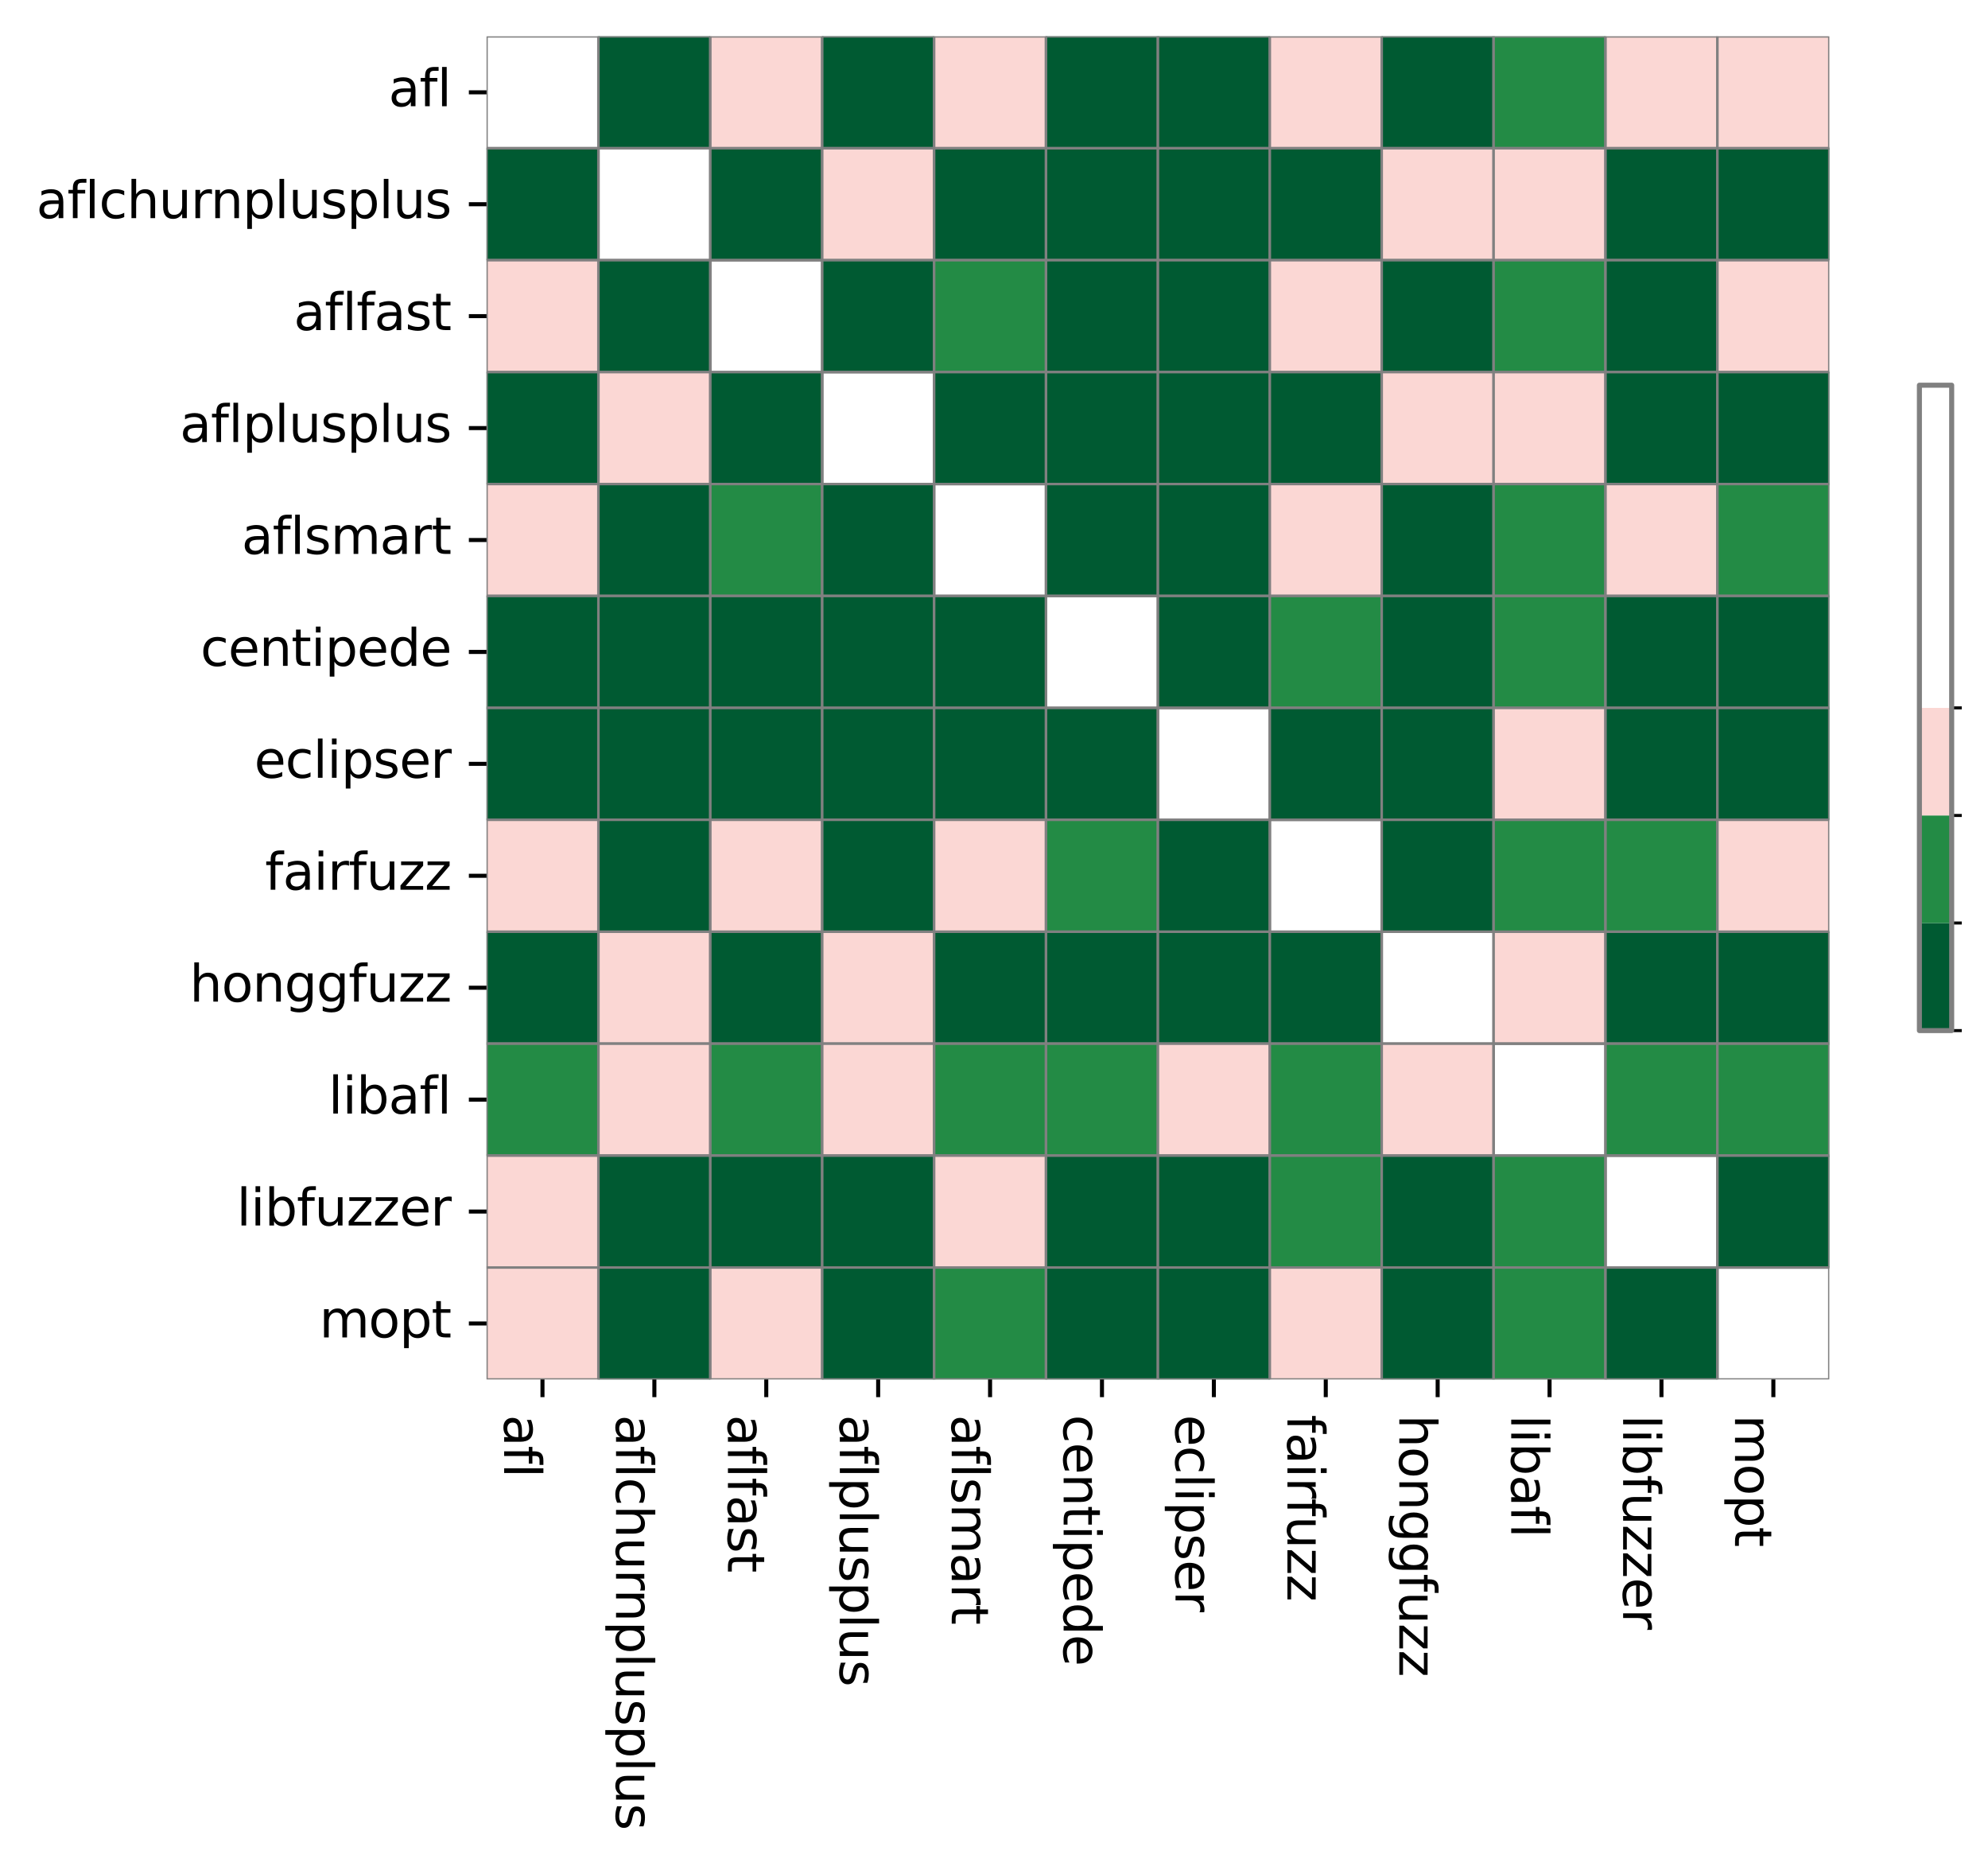 <?xml version="1.0" encoding="utf-8" standalone="no"?>
<!DOCTYPE svg PUBLIC "-//W3C//DTD SVG 1.1//EN"
  "http://www.w3.org/Graphics/SVG/1.1/DTD/svg11.dtd">
<svg xmlns:xlink="http://www.w3.org/1999/xlink" width="393.982pt" height="369.732pt" viewBox="0 0 393.982 369.732" xmlns="http://www.w3.org/2000/svg" version="1.1">
 <defs>
  <style type="text/css">*{stroke-linejoin: round; stroke-linecap: butt}</style>
 </defs>
 <g id="figure_1">
  <g id="patch_1">
   <path d="M 0 369.732 
L 393.982 369.732 
L 393.982 -0 
L 0 -0 
z
" style="fill: #ffffff"/>
  </g>
  <g id="axes_1">
   <g id="patch_2">
    <path d="M 96.42 273.312 
L 362.532 273.312 
L 362.532 7.2 
L 96.42 7.2 
z
" style="fill: #ffffff"/>
   </g>
   <g id="QuadMesh_1">
    <path d="M 96.42 7.2 
L 118.596 7.2 
L 118.596 29.376 
L 96.42 29.376 
L 96.42 7.2 
" clip-path="url(#p18c58197dc)" style="fill: none; stroke: #808080; stroke-width: 0.5"/>
    <path d="M 118.596 7.2 
L 140.772 7.2 
L 140.772 29.376 
L 118.596 29.376 
L 118.596 7.2 
" clip-path="url(#p18c58197dc)" style="fill: #005a32; stroke: #808080; stroke-width: 0.5"/>
    <path d="M 140.772 7.2 
L 162.948 7.2 
L 162.948 29.376 
L 140.772 29.376 
L 140.772 7.2 
" clip-path="url(#p18c58197dc)" style="fill: #fbd7d4; stroke: #808080; stroke-width: 0.5"/>
    <path d="M 162.948 7.2 
L 185.124 7.2 
L 185.124 29.376 
L 162.948 29.376 
L 162.948 7.2 
" clip-path="url(#p18c58197dc)" style="fill: #005a32; stroke: #808080; stroke-width: 0.5"/>
    <path d="M 185.124 7.2 
L 207.3 7.2 
L 207.3 29.376 
L 185.124 29.376 
L 185.124 7.2 
" clip-path="url(#p18c58197dc)" style="fill: #fbd7d4; stroke: #808080; stroke-width: 0.5"/>
    <path d="M 207.3 7.2 
L 229.476 7.2 
L 229.476 29.376 
L 207.3 29.376 
L 207.3 7.2 
" clip-path="url(#p18c58197dc)" style="fill: #005a32; stroke: #808080; stroke-width: 0.5"/>
    <path d="M 229.476 7.2 
L 251.652 7.2 
L 251.652 29.376 
L 229.476 29.376 
L 229.476 7.2 
" clip-path="url(#p18c58197dc)" style="fill: #005a32; stroke: #808080; stroke-width: 0.5"/>
    <path d="M 251.652 7.2 
L 273.828 7.2 
L 273.828 29.376 
L 251.652 29.376 
L 251.652 7.2 
" clip-path="url(#p18c58197dc)" style="fill: #fbd7d4; stroke: #808080; stroke-width: 0.5"/>
    <path d="M 273.828 7.2 
L 296.004 7.2 
L 296.004 29.376 
L 273.828 29.376 
L 273.828 7.2 
" clip-path="url(#p18c58197dc)" style="fill: #005a32; stroke: #808080; stroke-width: 0.5"/>
    <path d="M 296.004 7.2 
L 318.18 7.2 
L 318.18 29.376 
L 296.004 29.376 
L 296.004 7.2 
" clip-path="url(#p18c58197dc)" style="fill: #238b45; stroke: #808080; stroke-width: 0.5"/>
    <path d="M 318.18 7.2 
L 340.356 7.2 
L 340.356 29.376 
L 318.18 29.376 
L 318.18 7.2 
" clip-path="url(#p18c58197dc)" style="fill: #fbd7d4; stroke: #808080; stroke-width: 0.5"/>
    <path d="M 340.356 7.2 
L 362.532 7.2 
L 362.532 29.376 
L 340.356 29.376 
L 340.356 7.2 
" clip-path="url(#p18c58197dc)" style="fill: #fbd7d4; stroke: #808080; stroke-width: 0.5"/>
    <path d="M 96.42 29.376 
L 118.596 29.376 
L 118.596 51.552 
L 96.42 51.552 
L 96.42 29.376 
" clip-path="url(#p18c58197dc)" style="fill: #005a32; stroke: #808080; stroke-width: 0.5"/>
    <path d="M 118.596 29.376 
L 140.772 29.376 
L 140.772 51.552 
L 118.596 51.552 
L 118.596 29.376 
" clip-path="url(#p18c58197dc)" style="fill: none; stroke: #808080; stroke-width: 0.5"/>
    <path d="M 140.772 29.376 
L 162.948 29.376 
L 162.948 51.552 
L 140.772 51.552 
L 140.772 29.376 
" clip-path="url(#p18c58197dc)" style="fill: #005a32; stroke: #808080; stroke-width: 0.5"/>
    <path d="M 162.948 29.376 
L 185.124 29.376 
L 185.124 51.552 
L 162.948 51.552 
L 162.948 29.376 
" clip-path="url(#p18c58197dc)" style="fill: #fbd7d4; stroke: #808080; stroke-width: 0.5"/>
    <path d="M 185.124 29.376 
L 207.3 29.376 
L 207.3 51.552 
L 185.124 51.552 
L 185.124 29.376 
" clip-path="url(#p18c58197dc)" style="fill: #005a32; stroke: #808080; stroke-width: 0.5"/>
    <path d="M 207.3 29.376 
L 229.476 29.376 
L 229.476 51.552 
L 207.3 51.552 
L 207.3 29.376 
" clip-path="url(#p18c58197dc)" style="fill: #005a32; stroke: #808080; stroke-width: 0.5"/>
    <path d="M 229.476 29.376 
L 251.652 29.376 
L 251.652 51.552 
L 229.476 51.552 
L 229.476 29.376 
" clip-path="url(#p18c58197dc)" style="fill: #005a32; stroke: #808080; stroke-width: 0.5"/>
    <path d="M 251.652 29.376 
L 273.828 29.376 
L 273.828 51.552 
L 251.652 51.552 
L 251.652 29.376 
" clip-path="url(#p18c58197dc)" style="fill: #005a32; stroke: #808080; stroke-width: 0.5"/>
    <path d="M 273.828 29.376 
L 296.004 29.376 
L 296.004 51.552 
L 273.828 51.552 
L 273.828 29.376 
" clip-path="url(#p18c58197dc)" style="fill: #fbd7d4; stroke: #808080; stroke-width: 0.5"/>
    <path d="M 296.004 29.376 
L 318.18 29.376 
L 318.18 51.552 
L 296.004 51.552 
L 296.004 29.376 
" clip-path="url(#p18c58197dc)" style="fill: #fbd7d4; stroke: #808080; stroke-width: 0.5"/>
    <path d="M 318.18 29.376 
L 340.356 29.376 
L 340.356 51.552 
L 318.18 51.552 
L 318.18 29.376 
" clip-path="url(#p18c58197dc)" style="fill: #005a32; stroke: #808080; stroke-width: 0.5"/>
    <path d="M 340.356 29.376 
L 362.532 29.376 
L 362.532 51.552 
L 340.356 51.552 
L 340.356 29.376 
" clip-path="url(#p18c58197dc)" style="fill: #005a32; stroke: #808080; stroke-width: 0.5"/>
    <path d="M 96.42 51.552 
L 118.596 51.552 
L 118.596 73.728 
L 96.42 73.728 
L 96.42 51.552 
" clip-path="url(#p18c58197dc)" style="fill: #fbd7d4; stroke: #808080; stroke-width: 0.5"/>
    <path d="M 118.596 51.552 
L 140.772 51.552 
L 140.772 73.728 
L 118.596 73.728 
L 118.596 51.552 
" clip-path="url(#p18c58197dc)" style="fill: #005a32; stroke: #808080; stroke-width: 0.5"/>
    <path d="M 140.772 51.552 
L 162.948 51.552 
L 162.948 73.728 
L 140.772 73.728 
L 140.772 51.552 
" clip-path="url(#p18c58197dc)" style="fill: none; stroke: #808080; stroke-width: 0.5"/>
    <path d="M 162.948 51.552 
L 185.124 51.552 
L 185.124 73.728 
L 162.948 73.728 
L 162.948 51.552 
" clip-path="url(#p18c58197dc)" style="fill: #005a32; stroke: #808080; stroke-width: 0.5"/>
    <path d="M 185.124 51.552 
L 207.3 51.552 
L 207.3 73.728 
L 185.124 73.728 
L 185.124 51.552 
" clip-path="url(#p18c58197dc)" style="fill: #238b45; stroke: #808080; stroke-width: 0.5"/>
    <path d="M 207.3 51.552 
L 229.476 51.552 
L 229.476 73.728 
L 207.3 73.728 
L 207.3 51.552 
" clip-path="url(#p18c58197dc)" style="fill: #005a32; stroke: #808080; stroke-width: 0.5"/>
    <path d="M 229.476 51.552 
L 251.652 51.552 
L 251.652 73.728 
L 229.476 73.728 
L 229.476 51.552 
" clip-path="url(#p18c58197dc)" style="fill: #005a32; stroke: #808080; stroke-width: 0.5"/>
    <path d="M 251.652 51.552 
L 273.828 51.552 
L 273.828 73.728 
L 251.652 73.728 
L 251.652 51.552 
" clip-path="url(#p18c58197dc)" style="fill: #fbd7d4; stroke: #808080; stroke-width: 0.5"/>
    <path d="M 273.828 51.552 
L 296.004 51.552 
L 296.004 73.728 
L 273.828 73.728 
L 273.828 51.552 
" clip-path="url(#p18c58197dc)" style="fill: #005a32; stroke: #808080; stroke-width: 0.5"/>
    <path d="M 296.004 51.552 
L 318.18 51.552 
L 318.18 73.728 
L 296.004 73.728 
L 296.004 51.552 
" clip-path="url(#p18c58197dc)" style="fill: #238b45; stroke: #808080; stroke-width: 0.5"/>
    <path d="M 318.18 51.552 
L 340.356 51.552 
L 340.356 73.728 
L 318.18 73.728 
L 318.18 51.552 
" clip-path="url(#p18c58197dc)" style="fill: #005a32; stroke: #808080; stroke-width: 0.5"/>
    <path d="M 340.356 51.552 
L 362.532 51.552 
L 362.532 73.728 
L 340.356 73.728 
L 340.356 51.552 
" clip-path="url(#p18c58197dc)" style="fill: #fbd7d4; stroke: #808080; stroke-width: 0.5"/>
    <path d="M 96.42 73.728 
L 118.596 73.728 
L 118.596 95.904 
L 96.42 95.904 
L 96.42 73.728 
" clip-path="url(#p18c58197dc)" style="fill: #005a32; stroke: #808080; stroke-width: 0.5"/>
    <path d="M 118.596 73.728 
L 140.772 73.728 
L 140.772 95.904 
L 118.596 95.904 
L 118.596 73.728 
" clip-path="url(#p18c58197dc)" style="fill: #fbd7d4; stroke: #808080; stroke-width: 0.5"/>
    <path d="M 140.772 73.728 
L 162.948 73.728 
L 162.948 95.904 
L 140.772 95.904 
L 140.772 73.728 
" clip-path="url(#p18c58197dc)" style="fill: #005a32; stroke: #808080; stroke-width: 0.5"/>
    <path d="M 162.948 73.728 
L 185.124 73.728 
L 185.124 95.904 
L 162.948 95.904 
L 162.948 73.728 
" clip-path="url(#p18c58197dc)" style="fill: none; stroke: #808080; stroke-width: 0.5"/>
    <path d="M 185.124 73.728 
L 207.3 73.728 
L 207.3 95.904 
L 185.124 95.904 
L 185.124 73.728 
" clip-path="url(#p18c58197dc)" style="fill: #005a32; stroke: #808080; stroke-width: 0.5"/>
    <path d="M 207.3 73.728 
L 229.476 73.728 
L 229.476 95.904 
L 207.3 95.904 
L 207.3 73.728 
" clip-path="url(#p18c58197dc)" style="fill: #005a32; stroke: #808080; stroke-width: 0.5"/>
    <path d="M 229.476 73.728 
L 251.652 73.728 
L 251.652 95.904 
L 229.476 95.904 
L 229.476 73.728 
" clip-path="url(#p18c58197dc)" style="fill: #005a32; stroke: #808080; stroke-width: 0.5"/>
    <path d="M 251.652 73.728 
L 273.828 73.728 
L 273.828 95.904 
L 251.652 95.904 
L 251.652 73.728 
" clip-path="url(#p18c58197dc)" style="fill: #005a32; stroke: #808080; stroke-width: 0.5"/>
    <path d="M 273.828 73.728 
L 296.004 73.728 
L 296.004 95.904 
L 273.828 95.904 
L 273.828 73.728 
" clip-path="url(#p18c58197dc)" style="fill: #fbd7d4; stroke: #808080; stroke-width: 0.5"/>
    <path d="M 296.004 73.728 
L 318.18 73.728 
L 318.18 95.904 
L 296.004 95.904 
L 296.004 73.728 
" clip-path="url(#p18c58197dc)" style="fill: #fbd7d4; stroke: #808080; stroke-width: 0.5"/>
    <path d="M 318.18 73.728 
L 340.356 73.728 
L 340.356 95.904 
L 318.18 95.904 
L 318.18 73.728 
" clip-path="url(#p18c58197dc)" style="fill: #005a32; stroke: #808080; stroke-width: 0.5"/>
    <path d="M 340.356 73.728 
L 362.532 73.728 
L 362.532 95.904 
L 340.356 95.904 
L 340.356 73.728 
" clip-path="url(#p18c58197dc)" style="fill: #005a32; stroke: #808080; stroke-width: 0.5"/>
    <path d="M 96.42 95.904 
L 118.596 95.904 
L 118.596 118.08 
L 96.42 118.08 
L 96.42 95.904 
" clip-path="url(#p18c58197dc)" style="fill: #fbd7d4; stroke: #808080; stroke-width: 0.5"/>
    <path d="M 118.596 95.904 
L 140.772 95.904 
L 140.772 118.08 
L 118.596 118.08 
L 118.596 95.904 
" clip-path="url(#p18c58197dc)" style="fill: #005a32; stroke: #808080; stroke-width: 0.5"/>
    <path d="M 140.772 95.904 
L 162.948 95.904 
L 162.948 118.08 
L 140.772 118.08 
L 140.772 95.904 
" clip-path="url(#p18c58197dc)" style="fill: #238b45; stroke: #808080; stroke-width: 0.5"/>
    <path d="M 162.948 95.904 
L 185.124 95.904 
L 185.124 118.08 
L 162.948 118.08 
L 162.948 95.904 
" clip-path="url(#p18c58197dc)" style="fill: #005a32; stroke: #808080; stroke-width: 0.5"/>
    <path d="M 185.124 95.904 
L 207.3 95.904 
L 207.3 118.08 
L 185.124 118.08 
L 185.124 95.904 
" clip-path="url(#p18c58197dc)" style="fill: none; stroke: #808080; stroke-width: 0.5"/>
    <path d="M 207.3 95.904 
L 229.476 95.904 
L 229.476 118.08 
L 207.3 118.08 
L 207.3 95.904 
" clip-path="url(#p18c58197dc)" style="fill: #005a32; stroke: #808080; stroke-width: 0.5"/>
    <path d="M 229.476 95.904 
L 251.652 95.904 
L 251.652 118.08 
L 229.476 118.08 
L 229.476 95.904 
" clip-path="url(#p18c58197dc)" style="fill: #005a32; stroke: #808080; stroke-width: 0.5"/>
    <path d="M 251.652 95.904 
L 273.828 95.904 
L 273.828 118.08 
L 251.652 118.08 
L 251.652 95.904 
" clip-path="url(#p18c58197dc)" style="fill: #fbd7d4; stroke: #808080; stroke-width: 0.5"/>
    <path d="M 273.828 95.904 
L 296.004 95.904 
L 296.004 118.08 
L 273.828 118.08 
L 273.828 95.904 
" clip-path="url(#p18c58197dc)" style="fill: #005a32; stroke: #808080; stroke-width: 0.5"/>
    <path d="M 296.004 95.904 
L 318.18 95.904 
L 318.18 118.08 
L 296.004 118.08 
L 296.004 95.904 
" clip-path="url(#p18c58197dc)" style="fill: #238b45; stroke: #808080; stroke-width: 0.5"/>
    <path d="M 318.18 95.904 
L 340.356 95.904 
L 340.356 118.08 
L 318.18 118.08 
L 318.18 95.904 
" clip-path="url(#p18c58197dc)" style="fill: #fbd7d4; stroke: #808080; stroke-width: 0.5"/>
    <path d="M 340.356 95.904 
L 362.532 95.904 
L 362.532 118.08 
L 340.356 118.08 
L 340.356 95.904 
" clip-path="url(#p18c58197dc)" style="fill: #238b45; stroke: #808080; stroke-width: 0.5"/>
    <path d="M 96.42 118.08 
L 118.596 118.08 
L 118.596 140.256 
L 96.42 140.256 
L 96.42 118.08 
" clip-path="url(#p18c58197dc)" style="fill: #005a32; stroke: #808080; stroke-width: 0.5"/>
    <path d="M 118.596 118.08 
L 140.772 118.08 
L 140.772 140.256 
L 118.596 140.256 
L 118.596 118.08 
" clip-path="url(#p18c58197dc)" style="fill: #005a32; stroke: #808080; stroke-width: 0.5"/>
    <path d="M 140.772 118.08 
L 162.948 118.08 
L 162.948 140.256 
L 140.772 140.256 
L 140.772 118.08 
" clip-path="url(#p18c58197dc)" style="fill: #005a32; stroke: #808080; stroke-width: 0.5"/>
    <path d="M 162.948 118.08 
L 185.124 118.08 
L 185.124 140.256 
L 162.948 140.256 
L 162.948 118.08 
" clip-path="url(#p18c58197dc)" style="fill: #005a32; stroke: #808080; stroke-width: 0.5"/>
    <path d="M 185.124 118.08 
L 207.3 118.08 
L 207.3 140.256 
L 185.124 140.256 
L 185.124 118.08 
" clip-path="url(#p18c58197dc)" style="fill: #005a32; stroke: #808080; stroke-width: 0.5"/>
    <path d="M 207.3 118.08 
L 229.476 118.08 
L 229.476 140.256 
L 207.3 140.256 
L 207.3 118.08 
" clip-path="url(#p18c58197dc)" style="fill: none; stroke: #808080; stroke-width: 0.5"/>
    <path d="M 229.476 118.08 
L 251.652 118.08 
L 251.652 140.256 
L 229.476 140.256 
L 229.476 118.08 
" clip-path="url(#p18c58197dc)" style="fill: #005a32; stroke: #808080; stroke-width: 0.5"/>
    <path d="M 251.652 118.08 
L 273.828 118.08 
L 273.828 140.256 
L 251.652 140.256 
L 251.652 118.08 
" clip-path="url(#p18c58197dc)" style="fill: #238b45; stroke: #808080; stroke-width: 0.5"/>
    <path d="M 273.828 118.08 
L 296.004 118.08 
L 296.004 140.256 
L 273.828 140.256 
L 273.828 118.08 
" clip-path="url(#p18c58197dc)" style="fill: #005a32; stroke: #808080; stroke-width: 0.5"/>
    <path d="M 296.004 118.08 
L 318.18 118.08 
L 318.18 140.256 
L 296.004 140.256 
L 296.004 118.08 
" clip-path="url(#p18c58197dc)" style="fill: #238b45; stroke: #808080; stroke-width: 0.5"/>
    <path d="M 318.18 118.08 
L 340.356 118.08 
L 340.356 140.256 
L 318.18 140.256 
L 318.18 118.08 
" clip-path="url(#p18c58197dc)" style="fill: #005a32; stroke: #808080; stroke-width: 0.5"/>
    <path d="M 340.356 118.08 
L 362.532 118.08 
L 362.532 140.256 
L 340.356 140.256 
L 340.356 118.08 
" clip-path="url(#p18c58197dc)" style="fill: #005a32; stroke: #808080; stroke-width: 0.5"/>
    <path d="M 96.42 140.256 
L 118.596 140.256 
L 118.596 162.432 
L 96.42 162.432 
L 96.42 140.256 
" clip-path="url(#p18c58197dc)" style="fill: #005a32; stroke: #808080; stroke-width: 0.5"/>
    <path d="M 118.596 140.256 
L 140.772 140.256 
L 140.772 162.432 
L 118.596 162.432 
L 118.596 140.256 
" clip-path="url(#p18c58197dc)" style="fill: #005a32; stroke: #808080; stroke-width: 0.5"/>
    <path d="M 140.772 140.256 
L 162.948 140.256 
L 162.948 162.432 
L 140.772 162.432 
L 140.772 140.256 
" clip-path="url(#p18c58197dc)" style="fill: #005a32; stroke: #808080; stroke-width: 0.5"/>
    <path d="M 162.948 140.256 
L 185.124 140.256 
L 185.124 162.432 
L 162.948 162.432 
L 162.948 140.256 
" clip-path="url(#p18c58197dc)" style="fill: #005a32; stroke: #808080; stroke-width: 0.5"/>
    <path d="M 185.124 140.256 
L 207.3 140.256 
L 207.3 162.432 
L 185.124 162.432 
L 185.124 140.256 
" clip-path="url(#p18c58197dc)" style="fill: #005a32; stroke: #808080; stroke-width: 0.5"/>
    <path d="M 207.3 140.256 
L 229.476 140.256 
L 229.476 162.432 
L 207.3 162.432 
L 207.3 140.256 
" clip-path="url(#p18c58197dc)" style="fill: #005a32; stroke: #808080; stroke-width: 0.5"/>
    <path d="M 229.476 140.256 
L 251.652 140.256 
L 251.652 162.432 
L 229.476 162.432 
L 229.476 140.256 
" clip-path="url(#p18c58197dc)" style="fill: none; stroke: #808080; stroke-width: 0.5"/>
    <path d="M 251.652 140.256 
L 273.828 140.256 
L 273.828 162.432 
L 251.652 162.432 
L 251.652 140.256 
" clip-path="url(#p18c58197dc)" style="fill: #005a32; stroke: #808080; stroke-width: 0.5"/>
    <path d="M 273.828 140.256 
L 296.004 140.256 
L 296.004 162.432 
L 273.828 162.432 
L 273.828 140.256 
" clip-path="url(#p18c58197dc)" style="fill: #005a32; stroke: #808080; stroke-width: 0.5"/>
    <path d="M 296.004 140.256 
L 318.18 140.256 
L 318.18 162.432 
L 296.004 162.432 
L 296.004 140.256 
" clip-path="url(#p18c58197dc)" style="fill: #fbd7d4; stroke: #808080; stroke-width: 0.5"/>
    <path d="M 318.18 140.256 
L 340.356 140.256 
L 340.356 162.432 
L 318.18 162.432 
L 318.18 140.256 
" clip-path="url(#p18c58197dc)" style="fill: #005a32; stroke: #808080; stroke-width: 0.5"/>
    <path d="M 340.356 140.256 
L 362.532 140.256 
L 362.532 162.432 
L 340.356 162.432 
L 340.356 140.256 
" clip-path="url(#p18c58197dc)" style="fill: #005a32; stroke: #808080; stroke-width: 0.5"/>
    <path d="M 96.42 162.432 
L 118.596 162.432 
L 118.596 184.608 
L 96.42 184.608 
L 96.42 162.432 
" clip-path="url(#p18c58197dc)" style="fill: #fbd7d4; stroke: #808080; stroke-width: 0.5"/>
    <path d="M 118.596 162.432 
L 140.772 162.432 
L 140.772 184.608 
L 118.596 184.608 
L 118.596 162.432 
" clip-path="url(#p18c58197dc)" style="fill: #005a32; stroke: #808080; stroke-width: 0.5"/>
    <path d="M 140.772 162.432 
L 162.948 162.432 
L 162.948 184.608 
L 140.772 184.608 
L 140.772 162.432 
" clip-path="url(#p18c58197dc)" style="fill: #fbd7d4; stroke: #808080; stroke-width: 0.5"/>
    <path d="M 162.948 162.432 
L 185.124 162.432 
L 185.124 184.608 
L 162.948 184.608 
L 162.948 162.432 
" clip-path="url(#p18c58197dc)" style="fill: #005a32; stroke: #808080; stroke-width: 0.5"/>
    <path d="M 185.124 162.432 
L 207.3 162.432 
L 207.3 184.608 
L 185.124 184.608 
L 185.124 162.432 
" clip-path="url(#p18c58197dc)" style="fill: #fbd7d4; stroke: #808080; stroke-width: 0.5"/>
    <path d="M 207.3 162.432 
L 229.476 162.432 
L 229.476 184.608 
L 207.3 184.608 
L 207.3 162.432 
" clip-path="url(#p18c58197dc)" style="fill: #238b45; stroke: #808080; stroke-width: 0.5"/>
    <path d="M 229.476 162.432 
L 251.652 162.432 
L 251.652 184.608 
L 229.476 184.608 
L 229.476 162.432 
" clip-path="url(#p18c58197dc)" style="fill: #005a32; stroke: #808080; stroke-width: 0.5"/>
    <path d="M 251.652 162.432 
L 273.828 162.432 
L 273.828 184.608 
L 251.652 184.608 
L 251.652 162.432 
" clip-path="url(#p18c58197dc)" style="fill: none; stroke: #808080; stroke-width: 0.5"/>
    <path d="M 273.828 162.432 
L 296.004 162.432 
L 296.004 184.608 
L 273.828 184.608 
L 273.828 162.432 
" clip-path="url(#p18c58197dc)" style="fill: #005a32; stroke: #808080; stroke-width: 0.5"/>
    <path d="M 296.004 162.432 
L 318.18 162.432 
L 318.18 184.608 
L 296.004 184.608 
L 296.004 162.432 
" clip-path="url(#p18c58197dc)" style="fill: #238b45; stroke: #808080; stroke-width: 0.5"/>
    <path d="M 318.18 162.432 
L 340.356 162.432 
L 340.356 184.608 
L 318.18 184.608 
L 318.18 162.432 
" clip-path="url(#p18c58197dc)" style="fill: #238b45; stroke: #808080; stroke-width: 0.5"/>
    <path d="M 340.356 162.432 
L 362.532 162.432 
L 362.532 184.608 
L 340.356 184.608 
L 340.356 162.432 
" clip-path="url(#p18c58197dc)" style="fill: #fbd7d4; stroke: #808080; stroke-width: 0.5"/>
    <path d="M 96.42 184.608 
L 118.596 184.608 
L 118.596 206.784 
L 96.42 206.784 
L 96.42 184.608 
" clip-path="url(#p18c58197dc)" style="fill: #005a32; stroke: #808080; stroke-width: 0.5"/>
    <path d="M 118.596 184.608 
L 140.772 184.608 
L 140.772 206.784 
L 118.596 206.784 
L 118.596 184.608 
" clip-path="url(#p18c58197dc)" style="fill: #fbd7d4; stroke: #808080; stroke-width: 0.5"/>
    <path d="M 140.772 184.608 
L 162.948 184.608 
L 162.948 206.784 
L 140.772 206.784 
L 140.772 184.608 
" clip-path="url(#p18c58197dc)" style="fill: #005a32; stroke: #808080; stroke-width: 0.5"/>
    <path d="M 162.948 184.608 
L 185.124 184.608 
L 185.124 206.784 
L 162.948 206.784 
L 162.948 184.608 
" clip-path="url(#p18c58197dc)" style="fill: #fbd7d4; stroke: #808080; stroke-width: 0.5"/>
    <path d="M 185.124 184.608 
L 207.3 184.608 
L 207.3 206.784 
L 185.124 206.784 
L 185.124 184.608 
" clip-path="url(#p18c58197dc)" style="fill: #005a32; stroke: #808080; stroke-width: 0.5"/>
    <path d="M 207.3 184.608 
L 229.476 184.608 
L 229.476 206.784 
L 207.3 206.784 
L 207.3 184.608 
" clip-path="url(#p18c58197dc)" style="fill: #005a32; stroke: #808080; stroke-width: 0.5"/>
    <path d="M 229.476 184.608 
L 251.652 184.608 
L 251.652 206.784 
L 229.476 206.784 
L 229.476 184.608 
" clip-path="url(#p18c58197dc)" style="fill: #005a32; stroke: #808080; stroke-width: 0.5"/>
    <path d="M 251.652 184.608 
L 273.828 184.608 
L 273.828 206.784 
L 251.652 206.784 
L 251.652 184.608 
" clip-path="url(#p18c58197dc)" style="fill: #005a32; stroke: #808080; stroke-width: 0.5"/>
    <path d="M 273.828 184.608 
L 296.004 184.608 
L 296.004 206.784 
L 273.828 206.784 
L 273.828 184.608 
" clip-path="url(#p18c58197dc)" style="fill: none; stroke: #808080; stroke-width: 0.5"/>
    <path d="M 296.004 184.608 
L 318.18 184.608 
L 318.18 206.784 
L 296.004 206.784 
L 296.004 184.608 
" clip-path="url(#p18c58197dc)" style="fill: #fbd7d4; stroke: #808080; stroke-width: 0.5"/>
    <path d="M 318.18 184.608 
L 340.356 184.608 
L 340.356 206.784 
L 318.18 206.784 
L 318.18 184.608 
" clip-path="url(#p18c58197dc)" style="fill: #005a32; stroke: #808080; stroke-width: 0.5"/>
    <path d="M 340.356 184.608 
L 362.532 184.608 
L 362.532 206.784 
L 340.356 206.784 
L 340.356 184.608 
" clip-path="url(#p18c58197dc)" style="fill: #005a32; stroke: #808080; stroke-width: 0.5"/>
    <path d="M 96.42 206.784 
L 118.596 206.784 
L 118.596 228.96 
L 96.42 228.96 
L 96.42 206.784 
" clip-path="url(#p18c58197dc)" style="fill: #238b45; stroke: #808080; stroke-width: 0.5"/>
    <path d="M 118.596 206.784 
L 140.772 206.784 
L 140.772 228.96 
L 118.596 228.96 
L 118.596 206.784 
" clip-path="url(#p18c58197dc)" style="fill: #fbd7d4; stroke: #808080; stroke-width: 0.5"/>
    <path d="M 140.772 206.784 
L 162.948 206.784 
L 162.948 228.96 
L 140.772 228.96 
L 140.772 206.784 
" clip-path="url(#p18c58197dc)" style="fill: #238b45; stroke: #808080; stroke-width: 0.5"/>
    <path d="M 162.948 206.784 
L 185.124 206.784 
L 185.124 228.96 
L 162.948 228.96 
L 162.948 206.784 
" clip-path="url(#p18c58197dc)" style="fill: #fbd7d4; stroke: #808080; stroke-width: 0.5"/>
    <path d="M 185.124 206.784 
L 207.3 206.784 
L 207.3 228.96 
L 185.124 228.96 
L 185.124 206.784 
" clip-path="url(#p18c58197dc)" style="fill: #238b45; stroke: #808080; stroke-width: 0.5"/>
    <path d="M 207.3 206.784 
L 229.476 206.784 
L 229.476 228.96 
L 207.3 228.96 
L 207.3 206.784 
" clip-path="url(#p18c58197dc)" style="fill: #238b45; stroke: #808080; stroke-width: 0.5"/>
    <path d="M 229.476 206.784 
L 251.652 206.784 
L 251.652 228.96 
L 229.476 228.96 
L 229.476 206.784 
" clip-path="url(#p18c58197dc)" style="fill: #fbd7d4; stroke: #808080; stroke-width: 0.5"/>
    <path d="M 251.652 206.784 
L 273.828 206.784 
L 273.828 228.96 
L 251.652 228.96 
L 251.652 206.784 
" clip-path="url(#p18c58197dc)" style="fill: #238b45; stroke: #808080; stroke-width: 0.5"/>
    <path d="M 273.828 206.784 
L 296.004 206.784 
L 296.004 228.96 
L 273.828 228.96 
L 273.828 206.784 
" clip-path="url(#p18c58197dc)" style="fill: #fbd7d4; stroke: #808080; stroke-width: 0.5"/>
    <path d="M 296.004 206.784 
L 318.18 206.784 
L 318.18 228.96 
L 296.004 228.96 
L 296.004 206.784 
" clip-path="url(#p18c58197dc)" style="fill: none; stroke: #808080; stroke-width: 0.5"/>
    <path d="M 318.18 206.784 
L 340.356 206.784 
L 340.356 228.96 
L 318.18 228.96 
L 318.18 206.784 
" clip-path="url(#p18c58197dc)" style="fill: #238b45; stroke: #808080; stroke-width: 0.5"/>
    <path d="M 340.356 206.784 
L 362.532 206.784 
L 362.532 228.96 
L 340.356 228.96 
L 340.356 206.784 
" clip-path="url(#p18c58197dc)" style="fill: #238b45; stroke: #808080; stroke-width: 0.5"/>
    <path d="M 96.42 228.96 
L 118.596 228.96 
L 118.596 251.136 
L 96.42 251.136 
L 96.42 228.96 
" clip-path="url(#p18c58197dc)" style="fill: #fbd7d4; stroke: #808080; stroke-width: 0.5"/>
    <path d="M 118.596 228.96 
L 140.772 228.96 
L 140.772 251.136 
L 118.596 251.136 
L 118.596 228.96 
" clip-path="url(#p18c58197dc)" style="fill: #005a32; stroke: #808080; stroke-width: 0.5"/>
    <path d="M 140.772 228.96 
L 162.948 228.96 
L 162.948 251.136 
L 140.772 251.136 
L 140.772 228.96 
" clip-path="url(#p18c58197dc)" style="fill: #005a32; stroke: #808080; stroke-width: 0.5"/>
    <path d="M 162.948 228.96 
L 185.124 228.96 
L 185.124 251.136 
L 162.948 251.136 
L 162.948 228.96 
" clip-path="url(#p18c58197dc)" style="fill: #005a32; stroke: #808080; stroke-width: 0.5"/>
    <path d="M 185.124 228.96 
L 207.3 228.96 
L 207.3 251.136 
L 185.124 251.136 
L 185.124 228.96 
" clip-path="url(#p18c58197dc)" style="fill: #fbd7d4; stroke: #808080; stroke-width: 0.5"/>
    <path d="M 207.3 228.96 
L 229.476 228.96 
L 229.476 251.136 
L 207.3 251.136 
L 207.3 228.96 
" clip-path="url(#p18c58197dc)" style="fill: #005a32; stroke: #808080; stroke-width: 0.5"/>
    <path d="M 229.476 228.96 
L 251.652 228.96 
L 251.652 251.136 
L 229.476 251.136 
L 229.476 228.96 
" clip-path="url(#p18c58197dc)" style="fill: #005a32; stroke: #808080; stroke-width: 0.5"/>
    <path d="M 251.652 228.96 
L 273.828 228.96 
L 273.828 251.136 
L 251.652 251.136 
L 251.652 228.96 
" clip-path="url(#p18c58197dc)" style="fill: #238b45; stroke: #808080; stroke-width: 0.5"/>
    <path d="M 273.828 228.96 
L 296.004 228.96 
L 296.004 251.136 
L 273.828 251.136 
L 273.828 228.96 
" clip-path="url(#p18c58197dc)" style="fill: #005a32; stroke: #808080; stroke-width: 0.5"/>
    <path d="M 296.004 228.96 
L 318.18 228.96 
L 318.18 251.136 
L 296.004 251.136 
L 296.004 228.96 
" clip-path="url(#p18c58197dc)" style="fill: #238b45; stroke: #808080; stroke-width: 0.5"/>
    <path d="M 318.18 228.96 
L 340.356 228.96 
L 340.356 251.136 
L 318.18 251.136 
L 318.18 228.96 
" clip-path="url(#p18c58197dc)" style="fill: none; stroke: #808080; stroke-width: 0.5"/>
    <path d="M 340.356 228.96 
L 362.532 228.96 
L 362.532 251.136 
L 340.356 251.136 
L 340.356 228.96 
" clip-path="url(#p18c58197dc)" style="fill: #005a32; stroke: #808080; stroke-width: 0.5"/>
    <path d="M 96.42 251.136 
L 118.596 251.136 
L 118.596 273.312 
L 96.42 273.312 
L 96.42 251.136 
" clip-path="url(#p18c58197dc)" style="fill: #fbd7d4; stroke: #808080; stroke-width: 0.5"/>
    <path d="M 118.596 251.136 
L 140.772 251.136 
L 140.772 273.312 
L 118.596 273.312 
L 118.596 251.136 
" clip-path="url(#p18c58197dc)" style="fill: #005a32; stroke: #808080; stroke-width: 0.5"/>
    <path d="M 140.772 251.136 
L 162.948 251.136 
L 162.948 273.312 
L 140.772 273.312 
L 140.772 251.136 
" clip-path="url(#p18c58197dc)" style="fill: #fbd7d4; stroke: #808080; stroke-width: 0.5"/>
    <path d="M 162.948 251.136 
L 185.124 251.136 
L 185.124 273.312 
L 162.948 273.312 
L 162.948 251.136 
" clip-path="url(#p18c58197dc)" style="fill: #005a32; stroke: #808080; stroke-width: 0.5"/>
    <path d="M 185.124 251.136 
L 207.3 251.136 
L 207.3 273.312 
L 185.124 273.312 
L 185.124 251.136 
" clip-path="url(#p18c58197dc)" style="fill: #238b45; stroke: #808080; stroke-width: 0.5"/>
    <path d="M 207.3 251.136 
L 229.476 251.136 
L 229.476 273.312 
L 207.3 273.312 
L 207.3 251.136 
" clip-path="url(#p18c58197dc)" style="fill: #005a32; stroke: #808080; stroke-width: 0.5"/>
    <path d="M 229.476 251.136 
L 251.652 251.136 
L 251.652 273.312 
L 229.476 273.312 
L 229.476 251.136 
" clip-path="url(#p18c58197dc)" style="fill: #005a32; stroke: #808080; stroke-width: 0.5"/>
    <path d="M 251.652 251.136 
L 273.828 251.136 
L 273.828 273.312 
L 251.652 273.312 
L 251.652 251.136 
" clip-path="url(#p18c58197dc)" style="fill: #fbd7d4; stroke: #808080; stroke-width: 0.5"/>
    <path d="M 273.828 251.136 
L 296.004 251.136 
L 296.004 273.312 
L 273.828 273.312 
L 273.828 251.136 
" clip-path="url(#p18c58197dc)" style="fill: #005a32; stroke: #808080; stroke-width: 0.5"/>
    <path d="M 296.004 251.136 
L 318.18 251.136 
L 318.18 273.312 
L 296.004 273.312 
L 296.004 251.136 
" clip-path="url(#p18c58197dc)" style="fill: #238b45; stroke: #808080; stroke-width: 0.5"/>
    <path d="M 318.18 251.136 
L 340.356 251.136 
L 340.356 273.312 
L 318.18 273.312 
L 318.18 251.136 
" clip-path="url(#p18c58197dc)" style="fill: #005a32; stroke: #808080; stroke-width: 0.5"/>
    <path d="M 340.356 251.136 
L 362.532 251.136 
L 362.532 273.312 
L 340.356 273.312 
L 340.356 251.136 
" clip-path="url(#p18c58197dc)" style="fill: none; stroke: #808080; stroke-width: 0.5"/>
   </g>
   <g id="matplotlib.axis_1">
    <g id="xtick_1">
     <g id="line2d_1">
      <defs>
       <path id="mb4cbb0627a" d="M 0 0 
L 0 3.5 
" style="stroke: #000000; stroke-width: 0.8"/>
      </defs>
      <g>
       <use xlink:href="#mb4cbb0627a" x="107.508" y="273.312" style="stroke: #000000; stroke-width: 0.8"/>
      </g>
     </g>
     <g id="text_1">
      <!-- afl -->
      <g transform="translate(99.91 280.312) rotate(-270) scale(0.1 -0.1)">
       <defs>
        <path id="DejaVuSans-61" d="M 2194 1759 
Q 1497 1759 1228 1600 
Q 959 1441 959 1056 
Q 959 750 1161 570 
Q 1363 391 1709 391 
Q 2188 391 2477 730 
Q 2766 1069 2766 1631 
L 2766 1759 
L 2194 1759 
z
M 3341 1997 
L 3341 0 
L 2766 0 
L 2766 531 
Q 2569 213 2275 61 
Q 1981 -91 1556 -91 
Q 1019 -91 701 211 
Q 384 513 384 1019 
Q 384 1609 779 1909 
Q 1175 2209 1959 2209 
L 2766 2209 
L 2766 2266 
Q 2766 2663 2505 2880 
Q 2244 3097 1772 3097 
Q 1472 3097 1187 3025 
Q 903 2953 641 2809 
L 641 3341 
Q 956 3463 1253 3523 
Q 1550 3584 1831 3584 
Q 2591 3584 2966 3190 
Q 3341 2797 3341 1997 
z
" transform="scale(0.016)"/>
        <path id="DejaVuSans-66" d="M 2375 4863 
L 2375 4384 
L 1825 4384 
Q 1516 4384 1395 4259 
Q 1275 4134 1275 3809 
L 1275 3500 
L 2222 3500 
L 2222 3053 
L 1275 3053 
L 1275 0 
L 697 0 
L 697 3053 
L 147 3053 
L 147 3500 
L 697 3500 
L 697 3744 
Q 697 4328 969 4595 
Q 1241 4863 1831 4863 
L 2375 4863 
z
" transform="scale(0.016)"/>
        <path id="DejaVuSans-6c" d="M 603 4863 
L 1178 4863 
L 1178 0 
L 603 0 
L 603 4863 
z
" transform="scale(0.016)"/>
       </defs>
       <use xlink:href="#DejaVuSans-61"/>
       <use xlink:href="#DejaVuSans-66" x="61.279"/>
       <use xlink:href="#DejaVuSans-6c" x="96.484"/>
      </g>
     </g>
    </g>
    <g id="xtick_2">
     <g id="line2d_2">
      <g>
       <use xlink:href="#mb4cbb0627a" x="129.684" y="273.312" style="stroke: #000000; stroke-width: 0.8"/>
      </g>
     </g>
     <g id="text_2">
      <!-- aflchurnplusplus -->
      <g transform="translate(122.086 280.312) rotate(-270) scale(0.1 -0.1)">
       <defs>
        <path id="DejaVuSans-63" d="M 3122 3366 
L 3122 2828 
Q 2878 2963 2633 3030 
Q 2388 3097 2138 3097 
Q 1578 3097 1268 2742 
Q 959 2388 959 1747 
Q 959 1106 1268 751 
Q 1578 397 2138 397 
Q 2388 397 2633 464 
Q 2878 531 3122 666 
L 3122 134 
Q 2881 22 2623 -34 
Q 2366 -91 2075 -91 
Q 1284 -91 818 406 
Q 353 903 353 1747 
Q 353 2603 823 3093 
Q 1294 3584 2113 3584 
Q 2378 3584 2631 3529 
Q 2884 3475 3122 3366 
z
" transform="scale(0.016)"/>
        <path id="DejaVuSans-68" d="M 3513 2113 
L 3513 0 
L 2938 0 
L 2938 2094 
Q 2938 2591 2744 2837 
Q 2550 3084 2163 3084 
Q 1697 3084 1428 2787 
Q 1159 2491 1159 1978 
L 1159 0 
L 581 0 
L 581 4863 
L 1159 4863 
L 1159 2956 
Q 1366 3272 1645 3428 
Q 1925 3584 2291 3584 
Q 2894 3584 3203 3211 
Q 3513 2838 3513 2113 
z
" transform="scale(0.016)"/>
        <path id="DejaVuSans-75" d="M 544 1381 
L 544 3500 
L 1119 3500 
L 1119 1403 
Q 1119 906 1312 657 
Q 1506 409 1894 409 
Q 2359 409 2629 706 
Q 2900 1003 2900 1516 
L 2900 3500 
L 3475 3500 
L 3475 0 
L 2900 0 
L 2900 538 
Q 2691 219 2414 64 
Q 2138 -91 1772 -91 
Q 1169 -91 856 284 
Q 544 659 544 1381 
z
M 1991 3584 
L 1991 3584 
z
" transform="scale(0.016)"/>
        <path id="DejaVuSans-72" d="M 2631 2963 
Q 2534 3019 2420 3045 
Q 2306 3072 2169 3072 
Q 1681 3072 1420 2755 
Q 1159 2438 1159 1844 
L 1159 0 
L 581 0 
L 581 3500 
L 1159 3500 
L 1159 2956 
Q 1341 3275 1631 3429 
Q 1922 3584 2338 3584 
Q 2397 3584 2469 3576 
Q 2541 3569 2628 3553 
L 2631 2963 
z
" transform="scale(0.016)"/>
        <path id="DejaVuSans-6e" d="M 3513 2113 
L 3513 0 
L 2938 0 
L 2938 2094 
Q 2938 2591 2744 2837 
Q 2550 3084 2163 3084 
Q 1697 3084 1428 2787 
Q 1159 2491 1159 1978 
L 1159 0 
L 581 0 
L 581 3500 
L 1159 3500 
L 1159 2956 
Q 1366 3272 1645 3428 
Q 1925 3584 2291 3584 
Q 2894 3584 3203 3211 
Q 3513 2838 3513 2113 
z
" transform="scale(0.016)"/>
        <path id="DejaVuSans-70" d="M 1159 525 
L 1159 -1331 
L 581 -1331 
L 581 3500 
L 1159 3500 
L 1159 2969 
Q 1341 3281 1617 3432 
Q 1894 3584 2278 3584 
Q 2916 3584 3314 3078 
Q 3713 2572 3713 1747 
Q 3713 922 3314 415 
Q 2916 -91 2278 -91 
Q 1894 -91 1617 61 
Q 1341 213 1159 525 
z
M 3116 1747 
Q 3116 2381 2855 2742 
Q 2594 3103 2138 3103 
Q 1681 3103 1420 2742 
Q 1159 2381 1159 1747 
Q 1159 1113 1420 752 
Q 1681 391 2138 391 
Q 2594 391 2855 752 
Q 3116 1113 3116 1747 
z
" transform="scale(0.016)"/>
        <path id="DejaVuSans-73" d="M 2834 3397 
L 2834 2853 
Q 2591 2978 2328 3040 
Q 2066 3103 1784 3103 
Q 1356 3103 1142 2972 
Q 928 2841 928 2578 
Q 928 2378 1081 2264 
Q 1234 2150 1697 2047 
L 1894 2003 
Q 2506 1872 2764 1633 
Q 3022 1394 3022 966 
Q 3022 478 2636 193 
Q 2250 -91 1575 -91 
Q 1294 -91 989 -36 
Q 684 19 347 128 
L 347 722 
Q 666 556 975 473 
Q 1284 391 1588 391 
Q 1994 391 2212 530 
Q 2431 669 2431 922 
Q 2431 1156 2273 1281 
Q 2116 1406 1581 1522 
L 1381 1569 
Q 847 1681 609 1914 
Q 372 2147 372 2553 
Q 372 3047 722 3315 
Q 1072 3584 1716 3584 
Q 2034 3584 2315 3537 
Q 2597 3491 2834 3397 
z
" transform="scale(0.016)"/>
       </defs>
       <use xlink:href="#DejaVuSans-61"/>
       <use xlink:href="#DejaVuSans-66" x="61.279"/>
       <use xlink:href="#DejaVuSans-6c" x="96.484"/>
       <use xlink:href="#DejaVuSans-63" x="124.268"/>
       <use xlink:href="#DejaVuSans-68" x="179.248"/>
       <use xlink:href="#DejaVuSans-75" x="242.627"/>
       <use xlink:href="#DejaVuSans-72" x="306.006"/>
       <use xlink:href="#DejaVuSans-6e" x="345.369"/>
       <use xlink:href="#DejaVuSans-70" x="408.748"/>
       <use xlink:href="#DejaVuSans-6c" x="472.225"/>
       <use xlink:href="#DejaVuSans-75" x="500.008"/>
       <use xlink:href="#DejaVuSans-73" x="563.387"/>
       <use xlink:href="#DejaVuSans-70" x="615.486"/>
       <use xlink:href="#DejaVuSans-6c" x="678.963"/>
       <use xlink:href="#DejaVuSans-75" x="706.746"/>
       <use xlink:href="#DejaVuSans-73" x="770.125"/>
      </g>
     </g>
    </g>
    <g id="xtick_3">
     <g id="line2d_3">
      <g>
       <use xlink:href="#mb4cbb0627a" x="151.86" y="273.312" style="stroke: #000000; stroke-width: 0.8"/>
      </g>
     </g>
     <g id="text_3">
      <!-- aflfast -->
      <g transform="translate(144.262 280.312) rotate(-270) scale(0.1 -0.1)">
       <defs>
        <path id="DejaVuSans-74" d="M 1172 4494 
L 1172 3500 
L 2356 3500 
L 2356 3053 
L 1172 3053 
L 1172 1153 
Q 1172 725 1289 603 
Q 1406 481 1766 481 
L 2356 481 
L 2356 0 
L 1766 0 
Q 1100 0 847 248 
Q 594 497 594 1153 
L 594 3053 
L 172 3053 
L 172 3500 
L 594 3500 
L 594 4494 
L 1172 4494 
z
" transform="scale(0.016)"/>
       </defs>
       <use xlink:href="#DejaVuSans-61"/>
       <use xlink:href="#DejaVuSans-66" x="61.279"/>
       <use xlink:href="#DejaVuSans-6c" x="96.484"/>
       <use xlink:href="#DejaVuSans-66" x="124.268"/>
       <use xlink:href="#DejaVuSans-61" x="159.473"/>
       <use xlink:href="#DejaVuSans-73" x="220.752"/>
       <use xlink:href="#DejaVuSans-74" x="272.852"/>
      </g>
     </g>
    </g>
    <g id="xtick_4">
     <g id="line2d_4">
      <g>
       <use xlink:href="#mb4cbb0627a" x="174.036" y="273.312" style="stroke: #000000; stroke-width: 0.8"/>
      </g>
     </g>
     <g id="text_4">
      <!-- aflplusplus -->
      <g transform="translate(166.438 280.312) rotate(-270) scale(0.1 -0.1)">
       <use xlink:href="#DejaVuSans-61"/>
       <use xlink:href="#DejaVuSans-66" x="61.279"/>
       <use xlink:href="#DejaVuSans-6c" x="96.484"/>
       <use xlink:href="#DejaVuSans-70" x="124.268"/>
       <use xlink:href="#DejaVuSans-6c" x="187.744"/>
       <use xlink:href="#DejaVuSans-75" x="215.527"/>
       <use xlink:href="#DejaVuSans-73" x="278.906"/>
       <use xlink:href="#DejaVuSans-70" x="331.006"/>
       <use xlink:href="#DejaVuSans-6c" x="394.482"/>
       <use xlink:href="#DejaVuSans-75" x="422.266"/>
       <use xlink:href="#DejaVuSans-73" x="485.645"/>
      </g>
     </g>
    </g>
    <g id="xtick_5">
     <g id="line2d_5">
      <g>
       <use xlink:href="#mb4cbb0627a" x="196.212" y="273.312" style="stroke: #000000; stroke-width: 0.8"/>
      </g>
     </g>
     <g id="text_5">
      <!-- aflsmart -->
      <g transform="translate(188.614 280.312) rotate(-270) scale(0.1 -0.1)">
       <defs>
        <path id="DejaVuSans-6d" d="M 3328 2828 
Q 3544 3216 3844 3400 
Q 4144 3584 4550 3584 
Q 5097 3584 5394 3201 
Q 5691 2819 5691 2113 
L 5691 0 
L 5113 0 
L 5113 2094 
Q 5113 2597 4934 2840 
Q 4756 3084 4391 3084 
Q 3944 3084 3684 2787 
Q 3425 2491 3425 1978 
L 3425 0 
L 2847 0 
L 2847 2094 
Q 2847 2600 2669 2842 
Q 2491 3084 2119 3084 
Q 1678 3084 1418 2786 
Q 1159 2488 1159 1978 
L 1159 0 
L 581 0 
L 581 3500 
L 1159 3500 
L 1159 2956 
Q 1356 3278 1631 3431 
Q 1906 3584 2284 3584 
Q 2666 3584 2933 3390 
Q 3200 3197 3328 2828 
z
" transform="scale(0.016)"/>
       </defs>
       <use xlink:href="#DejaVuSans-61"/>
       <use xlink:href="#DejaVuSans-66" x="61.279"/>
       <use xlink:href="#DejaVuSans-6c" x="96.484"/>
       <use xlink:href="#DejaVuSans-73" x="124.268"/>
       <use xlink:href="#DejaVuSans-6d" x="176.367"/>
       <use xlink:href="#DejaVuSans-61" x="273.779"/>
       <use xlink:href="#DejaVuSans-72" x="335.059"/>
       <use xlink:href="#DejaVuSans-74" x="376.172"/>
      </g>
     </g>
    </g>
    <g id="xtick_6">
     <g id="line2d_6">
      <g>
       <use xlink:href="#mb4cbb0627a" x="218.388" y="273.312" style="stroke: #000000; stroke-width: 0.8"/>
      </g>
     </g>
     <g id="text_6">
      <!-- centipede -->
      <g transform="translate(210.79 280.312) rotate(-270) scale(0.1 -0.1)">
       <defs>
        <path id="DejaVuSans-65" d="M 3597 1894 
L 3597 1613 
L 953 1613 
Q 991 1019 1311 708 
Q 1631 397 2203 397 
Q 2534 397 2845 478 
Q 3156 559 3463 722 
L 3463 178 
Q 3153 47 2828 -22 
Q 2503 -91 2169 -91 
Q 1331 -91 842 396 
Q 353 884 353 1716 
Q 353 2575 817 3079 
Q 1281 3584 2069 3584 
Q 2775 3584 3186 3129 
Q 3597 2675 3597 1894 
z
M 3022 2063 
Q 3016 2534 2758 2815 
Q 2500 3097 2075 3097 
Q 1594 3097 1305 2825 
Q 1016 2553 972 2059 
L 3022 2063 
z
" transform="scale(0.016)"/>
        <path id="DejaVuSans-69" d="M 603 3500 
L 1178 3500 
L 1178 0 
L 603 0 
L 603 3500 
z
M 603 4863 
L 1178 4863 
L 1178 4134 
L 603 4134 
L 603 4863 
z
" transform="scale(0.016)"/>
        <path id="DejaVuSans-64" d="M 2906 2969 
L 2906 4863 
L 3481 4863 
L 3481 0 
L 2906 0 
L 2906 525 
Q 2725 213 2448 61 
Q 2172 -91 1784 -91 
Q 1150 -91 751 415 
Q 353 922 353 1747 
Q 353 2572 751 3078 
Q 1150 3584 1784 3584 
Q 2172 3584 2448 3432 
Q 2725 3281 2906 2969 
z
M 947 1747 
Q 947 1113 1208 752 
Q 1469 391 1925 391 
Q 2381 391 2643 752 
Q 2906 1113 2906 1747 
Q 2906 2381 2643 2742 
Q 2381 3103 1925 3103 
Q 1469 3103 1208 2742 
Q 947 2381 947 1747 
z
" transform="scale(0.016)"/>
       </defs>
       <use xlink:href="#DejaVuSans-63"/>
       <use xlink:href="#DejaVuSans-65" x="54.98"/>
       <use xlink:href="#DejaVuSans-6e" x="116.504"/>
       <use xlink:href="#DejaVuSans-74" x="179.883"/>
       <use xlink:href="#DejaVuSans-69" x="219.092"/>
       <use xlink:href="#DejaVuSans-70" x="246.875"/>
       <use xlink:href="#DejaVuSans-65" x="310.352"/>
       <use xlink:href="#DejaVuSans-64" x="371.875"/>
       <use xlink:href="#DejaVuSans-65" x="435.352"/>
      </g>
     </g>
    </g>
    <g id="xtick_7">
     <g id="line2d_7">
      <g>
       <use xlink:href="#mb4cbb0627a" x="240.564" y="273.312" style="stroke: #000000; stroke-width: 0.8"/>
      </g>
     </g>
     <g id="text_7">
      <!-- eclipser -->
      <g transform="translate(232.966 280.312) rotate(-270) scale(0.1 -0.1)">
       <use xlink:href="#DejaVuSans-65"/>
       <use xlink:href="#DejaVuSans-63" x="61.523"/>
       <use xlink:href="#DejaVuSans-6c" x="116.504"/>
       <use xlink:href="#DejaVuSans-69" x="144.287"/>
       <use xlink:href="#DejaVuSans-70" x="172.07"/>
       <use xlink:href="#DejaVuSans-73" x="235.547"/>
       <use xlink:href="#DejaVuSans-65" x="287.646"/>
       <use xlink:href="#DejaVuSans-72" x="349.17"/>
      </g>
     </g>
    </g>
    <g id="xtick_8">
     <g id="line2d_8">
      <g>
       <use xlink:href="#mb4cbb0627a" x="262.74" y="273.312" style="stroke: #000000; stroke-width: 0.8"/>
      </g>
     </g>
     <g id="text_8">
      <!-- fairfuzz -->
      <g transform="translate(255.142 280.312) rotate(-270) scale(0.1 -0.1)">
       <defs>
        <path id="DejaVuSans-7a" d="M 353 3500 
L 3084 3500 
L 3084 2975 
L 922 459 
L 3084 459 
L 3084 0 
L 275 0 
L 275 525 
L 2438 3041 
L 353 3041 
L 353 3500 
z
" transform="scale(0.016)"/>
       </defs>
       <use xlink:href="#DejaVuSans-66"/>
       <use xlink:href="#DejaVuSans-61" x="35.205"/>
       <use xlink:href="#DejaVuSans-69" x="96.484"/>
       <use xlink:href="#DejaVuSans-72" x="124.268"/>
       <use xlink:href="#DejaVuSans-66" x="165.381"/>
       <use xlink:href="#DejaVuSans-75" x="200.586"/>
       <use xlink:href="#DejaVuSans-7a" x="263.965"/>
       <use xlink:href="#DejaVuSans-7a" x="316.455"/>
      </g>
     </g>
    </g>
    <g id="xtick_9">
     <g id="line2d_9">
      <g>
       <use xlink:href="#mb4cbb0627a" x="284.916" y="273.312" style="stroke: #000000; stroke-width: 0.8"/>
      </g>
     </g>
     <g id="text_9">
      <!-- honggfuzz -->
      <g transform="translate(277.318 280.312) rotate(-270) scale(0.1 -0.1)">
       <defs>
        <path id="DejaVuSans-6f" d="M 1959 3097 
Q 1497 3097 1228 2736 
Q 959 2375 959 1747 
Q 959 1119 1226 758 
Q 1494 397 1959 397 
Q 2419 397 2687 759 
Q 2956 1122 2956 1747 
Q 2956 2369 2687 2733 
Q 2419 3097 1959 3097 
z
M 1959 3584 
Q 2709 3584 3137 3096 
Q 3566 2609 3566 1747 
Q 3566 888 3137 398 
Q 2709 -91 1959 -91 
Q 1206 -91 779 398 
Q 353 888 353 1747 
Q 353 2609 779 3096 
Q 1206 3584 1959 3584 
z
" transform="scale(0.016)"/>
        <path id="DejaVuSans-67" d="M 2906 1791 
Q 2906 2416 2648 2759 
Q 2391 3103 1925 3103 
Q 1463 3103 1205 2759 
Q 947 2416 947 1791 
Q 947 1169 1205 825 
Q 1463 481 1925 481 
Q 2391 481 2648 825 
Q 2906 1169 2906 1791 
z
M 3481 434 
Q 3481 -459 3084 -895 
Q 2688 -1331 1869 -1331 
Q 1566 -1331 1297 -1286 
Q 1028 -1241 775 -1147 
L 775 -588 
Q 1028 -725 1275 -790 
Q 1522 -856 1778 -856 
Q 2344 -856 2625 -561 
Q 2906 -266 2906 331 
L 2906 616 
Q 2728 306 2450 153 
Q 2172 0 1784 0 
Q 1141 0 747 490 
Q 353 981 353 1791 
Q 353 2603 747 3093 
Q 1141 3584 1784 3584 
Q 2172 3584 2450 3431 
Q 2728 3278 2906 2969 
L 2906 3500 
L 3481 3500 
L 3481 434 
z
" transform="scale(0.016)"/>
       </defs>
       <use xlink:href="#DejaVuSans-68"/>
       <use xlink:href="#DejaVuSans-6f" x="63.379"/>
       <use xlink:href="#DejaVuSans-6e" x="124.561"/>
       <use xlink:href="#DejaVuSans-67" x="187.939"/>
       <use xlink:href="#DejaVuSans-67" x="251.416"/>
       <use xlink:href="#DejaVuSans-66" x="314.893"/>
       <use xlink:href="#DejaVuSans-75" x="350.098"/>
       <use xlink:href="#DejaVuSans-7a" x="413.477"/>
       <use xlink:href="#DejaVuSans-7a" x="465.967"/>
      </g>
     </g>
    </g>
    <g id="xtick_10">
     <g id="line2d_10">
      <g>
       <use xlink:href="#mb4cbb0627a" x="307.092" y="273.312" style="stroke: #000000; stroke-width: 0.8"/>
      </g>
     </g>
     <g id="text_10">
      <!-- libafl -->
      <g transform="translate(299.494 280.312) rotate(-270) scale(0.1 -0.1)">
       <defs>
        <path id="DejaVuSans-62" d="M 3116 1747 
Q 3116 2381 2855 2742 
Q 2594 3103 2138 3103 
Q 1681 3103 1420 2742 
Q 1159 2381 1159 1747 
Q 1159 1113 1420 752 
Q 1681 391 2138 391 
Q 2594 391 2855 752 
Q 3116 1113 3116 1747 
z
M 1159 2969 
Q 1341 3281 1617 3432 
Q 1894 3584 2278 3584 
Q 2916 3584 3314 3078 
Q 3713 2572 3713 1747 
Q 3713 922 3314 415 
Q 2916 -91 2278 -91 
Q 1894 -91 1617 61 
Q 1341 213 1159 525 
L 1159 0 
L 581 0 
L 581 4863 
L 1159 4863 
L 1159 2969 
z
" transform="scale(0.016)"/>
       </defs>
       <use xlink:href="#DejaVuSans-6c"/>
       <use xlink:href="#DejaVuSans-69" x="27.783"/>
       <use xlink:href="#DejaVuSans-62" x="55.566"/>
       <use xlink:href="#DejaVuSans-61" x="119.043"/>
       <use xlink:href="#DejaVuSans-66" x="180.322"/>
       <use xlink:href="#DejaVuSans-6c" x="215.527"/>
      </g>
     </g>
    </g>
    <g id="xtick_11">
     <g id="line2d_11">
      <g>
       <use xlink:href="#mb4cbb0627a" x="329.268" y="273.312" style="stroke: #000000; stroke-width: 0.8"/>
      </g>
     </g>
     <g id="text_11">
      <!-- libfuzzer -->
      <g transform="translate(321.67 280.312) rotate(-270) scale(0.1 -0.1)">
       <use xlink:href="#DejaVuSans-6c"/>
       <use xlink:href="#DejaVuSans-69" x="27.783"/>
       <use xlink:href="#DejaVuSans-62" x="55.566"/>
       <use xlink:href="#DejaVuSans-66" x="119.043"/>
       <use xlink:href="#DejaVuSans-75" x="154.248"/>
       <use xlink:href="#DejaVuSans-7a" x="217.627"/>
       <use xlink:href="#DejaVuSans-7a" x="270.117"/>
       <use xlink:href="#DejaVuSans-65" x="322.607"/>
       <use xlink:href="#DejaVuSans-72" x="384.131"/>
      </g>
     </g>
    </g>
    <g id="xtick_12">
     <g id="line2d_12">
      <g>
       <use xlink:href="#mb4cbb0627a" x="351.444" y="273.312" style="stroke: #000000; stroke-width: 0.8"/>
      </g>
     </g>
     <g id="text_12">
      <!-- mopt -->
      <g transform="translate(343.846 280.312) rotate(-270) scale(0.1 -0.1)">
       <use xlink:href="#DejaVuSans-6d"/>
       <use xlink:href="#DejaVuSans-6f" x="97.412"/>
       <use xlink:href="#DejaVuSans-70" x="158.594"/>
       <use xlink:href="#DejaVuSans-74" x="222.07"/>
      </g>
     </g>
    </g>
   </g>
   <g id="matplotlib.axis_2">
    <g id="ytick_1">
     <g id="line2d_13">
      <defs>
       <path id="md2fb37cc59" d="M 0 0 
L -3.5 0 
" style="stroke: #000000; stroke-width: 0.8"/>
      </defs>
      <g>
       <use xlink:href="#md2fb37cc59" x="96.42" y="18.288" style="stroke: #000000; stroke-width: 0.8"/>
      </g>
     </g>
     <g id="text_13">
      <!-- afl -->
      <g transform="translate(76.994 21.047) scale(0.1 -0.1)">
       <use xlink:href="#DejaVuSans-61"/>
       <use xlink:href="#DejaVuSans-66" x="61.279"/>
       <use xlink:href="#DejaVuSans-6c" x="96.484"/>
      </g>
     </g>
    </g>
    <g id="ytick_2">
     <g id="line2d_14">
      <g>
       <use xlink:href="#md2fb37cc59" x="96.42" y="40.464" style="stroke: #000000; stroke-width: 0.8"/>
      </g>
     </g>
     <g id="text_14">
      <!-- aflchurnplusplus -->
      <g transform="translate(7.2 43.223) scale(0.1 -0.1)">
       <use xlink:href="#DejaVuSans-61"/>
       <use xlink:href="#DejaVuSans-66" x="61.279"/>
       <use xlink:href="#DejaVuSans-6c" x="96.484"/>
       <use xlink:href="#DejaVuSans-63" x="124.268"/>
       <use xlink:href="#DejaVuSans-68" x="179.248"/>
       <use xlink:href="#DejaVuSans-75" x="242.627"/>
       <use xlink:href="#DejaVuSans-72" x="306.006"/>
       <use xlink:href="#DejaVuSans-6e" x="345.369"/>
       <use xlink:href="#DejaVuSans-70" x="408.748"/>
       <use xlink:href="#DejaVuSans-6c" x="472.225"/>
       <use xlink:href="#DejaVuSans-75" x="500.008"/>
       <use xlink:href="#DejaVuSans-73" x="563.387"/>
       <use xlink:href="#DejaVuSans-70" x="615.486"/>
       <use xlink:href="#DejaVuSans-6c" x="678.963"/>
       <use xlink:href="#DejaVuSans-75" x="706.746"/>
       <use xlink:href="#DejaVuSans-73" x="770.125"/>
      </g>
     </g>
    </g>
    <g id="ytick_3">
     <g id="line2d_15">
      <g>
       <use xlink:href="#md2fb37cc59" x="96.42" y="62.64" style="stroke: #000000; stroke-width: 0.8"/>
      </g>
     </g>
     <g id="text_15">
      <!-- aflfast -->
      <g transform="translate(58.216 65.399) scale(0.1 -0.1)">
       <use xlink:href="#DejaVuSans-61"/>
       <use xlink:href="#DejaVuSans-66" x="61.279"/>
       <use xlink:href="#DejaVuSans-6c" x="96.484"/>
       <use xlink:href="#DejaVuSans-66" x="124.268"/>
       <use xlink:href="#DejaVuSans-61" x="159.473"/>
       <use xlink:href="#DejaVuSans-73" x="220.752"/>
       <use xlink:href="#DejaVuSans-74" x="272.852"/>
      </g>
     </g>
    </g>
    <g id="ytick_4">
     <g id="line2d_16">
      <g>
       <use xlink:href="#md2fb37cc59" x="96.42" y="84.816" style="stroke: #000000; stroke-width: 0.8"/>
      </g>
     </g>
     <g id="text_16">
      <!-- aflplusplus -->
      <g transform="translate(35.647 87.575) scale(0.1 -0.1)">
       <use xlink:href="#DejaVuSans-61"/>
       <use xlink:href="#DejaVuSans-66" x="61.279"/>
       <use xlink:href="#DejaVuSans-6c" x="96.484"/>
       <use xlink:href="#DejaVuSans-70" x="124.268"/>
       <use xlink:href="#DejaVuSans-6c" x="187.744"/>
       <use xlink:href="#DejaVuSans-75" x="215.527"/>
       <use xlink:href="#DejaVuSans-73" x="278.906"/>
       <use xlink:href="#DejaVuSans-70" x="331.006"/>
       <use xlink:href="#DejaVuSans-6c" x="394.482"/>
       <use xlink:href="#DejaVuSans-75" x="422.266"/>
       <use xlink:href="#DejaVuSans-73" x="485.645"/>
      </g>
     </g>
    </g>
    <g id="ytick_5">
     <g id="line2d_17">
      <g>
       <use xlink:href="#md2fb37cc59" x="96.42" y="106.992" style="stroke: #000000; stroke-width: 0.8"/>
      </g>
     </g>
     <g id="text_17">
      <!-- aflsmart -->
      <g transform="translate(47.884 109.751) scale(0.1 -0.1)">
       <use xlink:href="#DejaVuSans-61"/>
       <use xlink:href="#DejaVuSans-66" x="61.279"/>
       <use xlink:href="#DejaVuSans-6c" x="96.484"/>
       <use xlink:href="#DejaVuSans-73" x="124.268"/>
       <use xlink:href="#DejaVuSans-6d" x="176.367"/>
       <use xlink:href="#DejaVuSans-61" x="273.779"/>
       <use xlink:href="#DejaVuSans-72" x="335.059"/>
       <use xlink:href="#DejaVuSans-74" x="376.172"/>
      </g>
     </g>
    </g>
    <g id="ytick_6">
     <g id="line2d_18">
      <g>
       <use xlink:href="#md2fb37cc59" x="96.42" y="129.168" style="stroke: #000000; stroke-width: 0.8"/>
      </g>
     </g>
     <g id="text_18">
      <!-- centipede -->
      <g transform="translate(39.73 131.927) scale(0.1 -0.1)">
       <use xlink:href="#DejaVuSans-63"/>
       <use xlink:href="#DejaVuSans-65" x="54.98"/>
       <use xlink:href="#DejaVuSans-6e" x="116.504"/>
       <use xlink:href="#DejaVuSans-74" x="179.883"/>
       <use xlink:href="#DejaVuSans-69" x="219.092"/>
       <use xlink:href="#DejaVuSans-70" x="246.875"/>
       <use xlink:href="#DejaVuSans-65" x="310.352"/>
       <use xlink:href="#DejaVuSans-64" x="371.875"/>
       <use xlink:href="#DejaVuSans-65" x="435.352"/>
      </g>
     </g>
    </g>
    <g id="ytick_7">
     <g id="line2d_19">
      <g>
       <use xlink:href="#md2fb37cc59" x="96.42" y="151.344" style="stroke: #000000; stroke-width: 0.8"/>
      </g>
     </g>
     <g id="text_19">
      <!-- eclipser -->
      <g transform="translate(50.391 154.103) scale(0.1 -0.1)">
       <use xlink:href="#DejaVuSans-65"/>
       <use xlink:href="#DejaVuSans-63" x="61.523"/>
       <use xlink:href="#DejaVuSans-6c" x="116.504"/>
       <use xlink:href="#DejaVuSans-69" x="144.287"/>
       <use xlink:href="#DejaVuSans-70" x="172.07"/>
       <use xlink:href="#DejaVuSans-73" x="235.547"/>
       <use xlink:href="#DejaVuSans-65" x="287.646"/>
       <use xlink:href="#DejaVuSans-72" x="349.17"/>
      </g>
     </g>
    </g>
    <g id="ytick_8">
     <g id="line2d_20">
      <g>
       <use xlink:href="#md2fb37cc59" x="96.42" y="173.52" style="stroke: #000000; stroke-width: 0.8"/>
      </g>
     </g>
     <g id="text_20">
      <!-- fairfuzz -->
      <g transform="translate(52.528 176.279) scale(0.1 -0.1)">
       <use xlink:href="#DejaVuSans-66"/>
       <use xlink:href="#DejaVuSans-61" x="35.205"/>
       <use xlink:href="#DejaVuSans-69" x="96.484"/>
       <use xlink:href="#DejaVuSans-72" x="124.268"/>
       <use xlink:href="#DejaVuSans-66" x="165.381"/>
       <use xlink:href="#DejaVuSans-75" x="200.586"/>
       <use xlink:href="#DejaVuSans-7a" x="263.965"/>
       <use xlink:href="#DejaVuSans-7a" x="316.455"/>
      </g>
     </g>
    </g>
    <g id="ytick_9">
     <g id="line2d_21">
      <g>
       <use xlink:href="#md2fb37cc59" x="96.42" y="195.696" style="stroke: #000000; stroke-width: 0.8"/>
      </g>
     </g>
     <g id="text_21">
      <!-- honggfuzz -->
      <g transform="translate(37.575 198.455) scale(0.1 -0.1)">
       <use xlink:href="#DejaVuSans-68"/>
       <use xlink:href="#DejaVuSans-6f" x="63.379"/>
       <use xlink:href="#DejaVuSans-6e" x="124.561"/>
       <use xlink:href="#DejaVuSans-67" x="187.939"/>
       <use xlink:href="#DejaVuSans-67" x="251.416"/>
       <use xlink:href="#DejaVuSans-66" x="314.893"/>
       <use xlink:href="#DejaVuSans-75" x="350.098"/>
       <use xlink:href="#DejaVuSans-7a" x="413.477"/>
       <use xlink:href="#DejaVuSans-7a" x="465.967"/>
      </g>
     </g>
    </g>
    <g id="ytick_10">
     <g id="line2d_22">
      <g>
       <use xlink:href="#md2fb37cc59" x="96.42" y="217.872" style="stroke: #000000; stroke-width: 0.8"/>
      </g>
     </g>
     <g id="text_22">
      <!-- libafl -->
      <g transform="translate(65.089 220.631) scale(0.1 -0.1)">
       <use xlink:href="#DejaVuSans-6c"/>
       <use xlink:href="#DejaVuSans-69" x="27.783"/>
       <use xlink:href="#DejaVuSans-62" x="55.566"/>
       <use xlink:href="#DejaVuSans-61" x="119.043"/>
       <use xlink:href="#DejaVuSans-66" x="180.322"/>
       <use xlink:href="#DejaVuSans-6c" x="215.527"/>
      </g>
     </g>
    </g>
    <g id="ytick_11">
     <g id="line2d_23">
      <g>
       <use xlink:href="#md2fb37cc59" x="96.42" y="240.048" style="stroke: #000000; stroke-width: 0.8"/>
      </g>
     </g>
     <g id="text_23">
      <!-- libfuzzer -->
      <g transform="translate(46.897 242.807) scale(0.1 -0.1)">
       <use xlink:href="#DejaVuSans-6c"/>
       <use xlink:href="#DejaVuSans-69" x="27.783"/>
       <use xlink:href="#DejaVuSans-62" x="55.566"/>
       <use xlink:href="#DejaVuSans-66" x="119.043"/>
       <use xlink:href="#DejaVuSans-75" x="154.248"/>
       <use xlink:href="#DejaVuSans-7a" x="217.627"/>
       <use xlink:href="#DejaVuSans-7a" x="270.117"/>
       <use xlink:href="#DejaVuSans-65" x="322.607"/>
       <use xlink:href="#DejaVuSans-72" x="384.131"/>
      </g>
     </g>
    </g>
    <g id="ytick_12">
     <g id="line2d_24">
      <g>
       <use xlink:href="#md2fb37cc59" x="96.42" y="262.224" style="stroke: #000000; stroke-width: 0.8"/>
      </g>
     </g>
     <g id="text_24">
      <!-- mopt -->
      <g transform="translate(63.292 264.983) scale(0.1 -0.1)">
       <use xlink:href="#DejaVuSans-6d"/>
       <use xlink:href="#DejaVuSans-6f" x="97.412"/>
       <use xlink:href="#DejaVuSans-70" x="158.594"/>
       <use xlink:href="#DejaVuSans-74" x="222.07"/>
      </g>
     </g>
    </g>
   </g>
  </g>
  <g id="axes_2">
   <g id="patch_3">
    <path d="M 380.388 204.192 
L 386.782 204.192 
L 386.782 76.32 
L 380.388 76.32 
z
" style="fill: #ffffff"/>
   </g>
   <g id="QuadMesh_2">
    <path d="M 380.388 204.192 
L 386.782 204.192 
L 386.782 182.88 
L 380.388 182.88 
L 380.388 204.192 
" clip-path="url(#p6cdd2ad6e1)" style="fill: #005a32"/>
    <path d="M 380.388 182.88 
L 386.782 182.88 
L 386.782 161.568 
L 380.388 161.568 
L 380.388 182.88 
" clip-path="url(#p6cdd2ad6e1)" style="fill: #238b45"/>
    <path d="M 380.388 161.568 
L 386.782 161.568 
L 386.782 140.256 
L 380.388 140.256 
L 380.388 161.568 
" clip-path="url(#p6cdd2ad6e1)" style="fill: #fbd7d4"/>
   </g>
   <g id="matplotlib.axis_3"/>
   <g id="matplotlib.axis_4">
    <g id="ytick_13">
     <g id="line2d_25"/>
    </g>
    <g id="ytick_14">
     <g id="line2d_26"/>
    </g>
    <g id="ytick_15">
     <g id="line2d_27"/>
    </g>
    <g id="ytick_16">
     <g id="line2d_28"/>
    </g>
    <g id="ytick_17">
     <g id="line2d_29">
      <defs>
       <path id="m9b49fde79c" d="M 0 0 
L 2 0 
" style="stroke: #000000; stroke-width: 0.6"/>
      </defs>
      <g>
       <use xlink:href="#m9b49fde79c" x="386.782" y="204.192" style="stroke: #000000; stroke-width: 0.6"/>
      </g>
     </g>
    </g>
    <g id="ytick_18">
     <g id="line2d_30">
      <g>
       <use xlink:href="#m9b49fde79c" x="386.782" y="182.88" style="stroke: #000000; stroke-width: 0.6"/>
      </g>
     </g>
    </g>
    <g id="ytick_19">
     <g id="line2d_31">
      <g>
       <use xlink:href="#m9b49fde79c" x="386.782" y="161.568" style="stroke: #000000; stroke-width: 0.6"/>
      </g>
     </g>
    </g>
    <g id="ytick_20">
     <g id="line2d_32">
      <g>
       <use xlink:href="#m9b49fde79c" x="386.782" y="140.256" style="stroke: #000000; stroke-width: 0.6"/>
      </g>
     </g>
    </g>
   </g>
   <g id="LineCollection_1"/>
   <g id="patch_4">
    <path d="M 380.388 204.192 
L 383.585 204.192 
L 386.782 204.192 
L 386.782 76.32 
L 383.585 76.32 
L 380.388 76.32 
L 380.388 204.192 
z
" style="fill: none; stroke: #808080; stroke-linejoin: miter; stroke-linecap: square"/>
   </g>
  </g>
 </g>
 <defs>
  <clipPath id="p18c58197dc">
   <rect x="96.42" y="7.2" width="266.112" height="266.112"/>
  </clipPath>
  <clipPath id="p6cdd2ad6e1">
   <rect x="380.388" y="76.32" width="6.394" height="127.872"/>
  </clipPath>
 </defs>
</svg>
